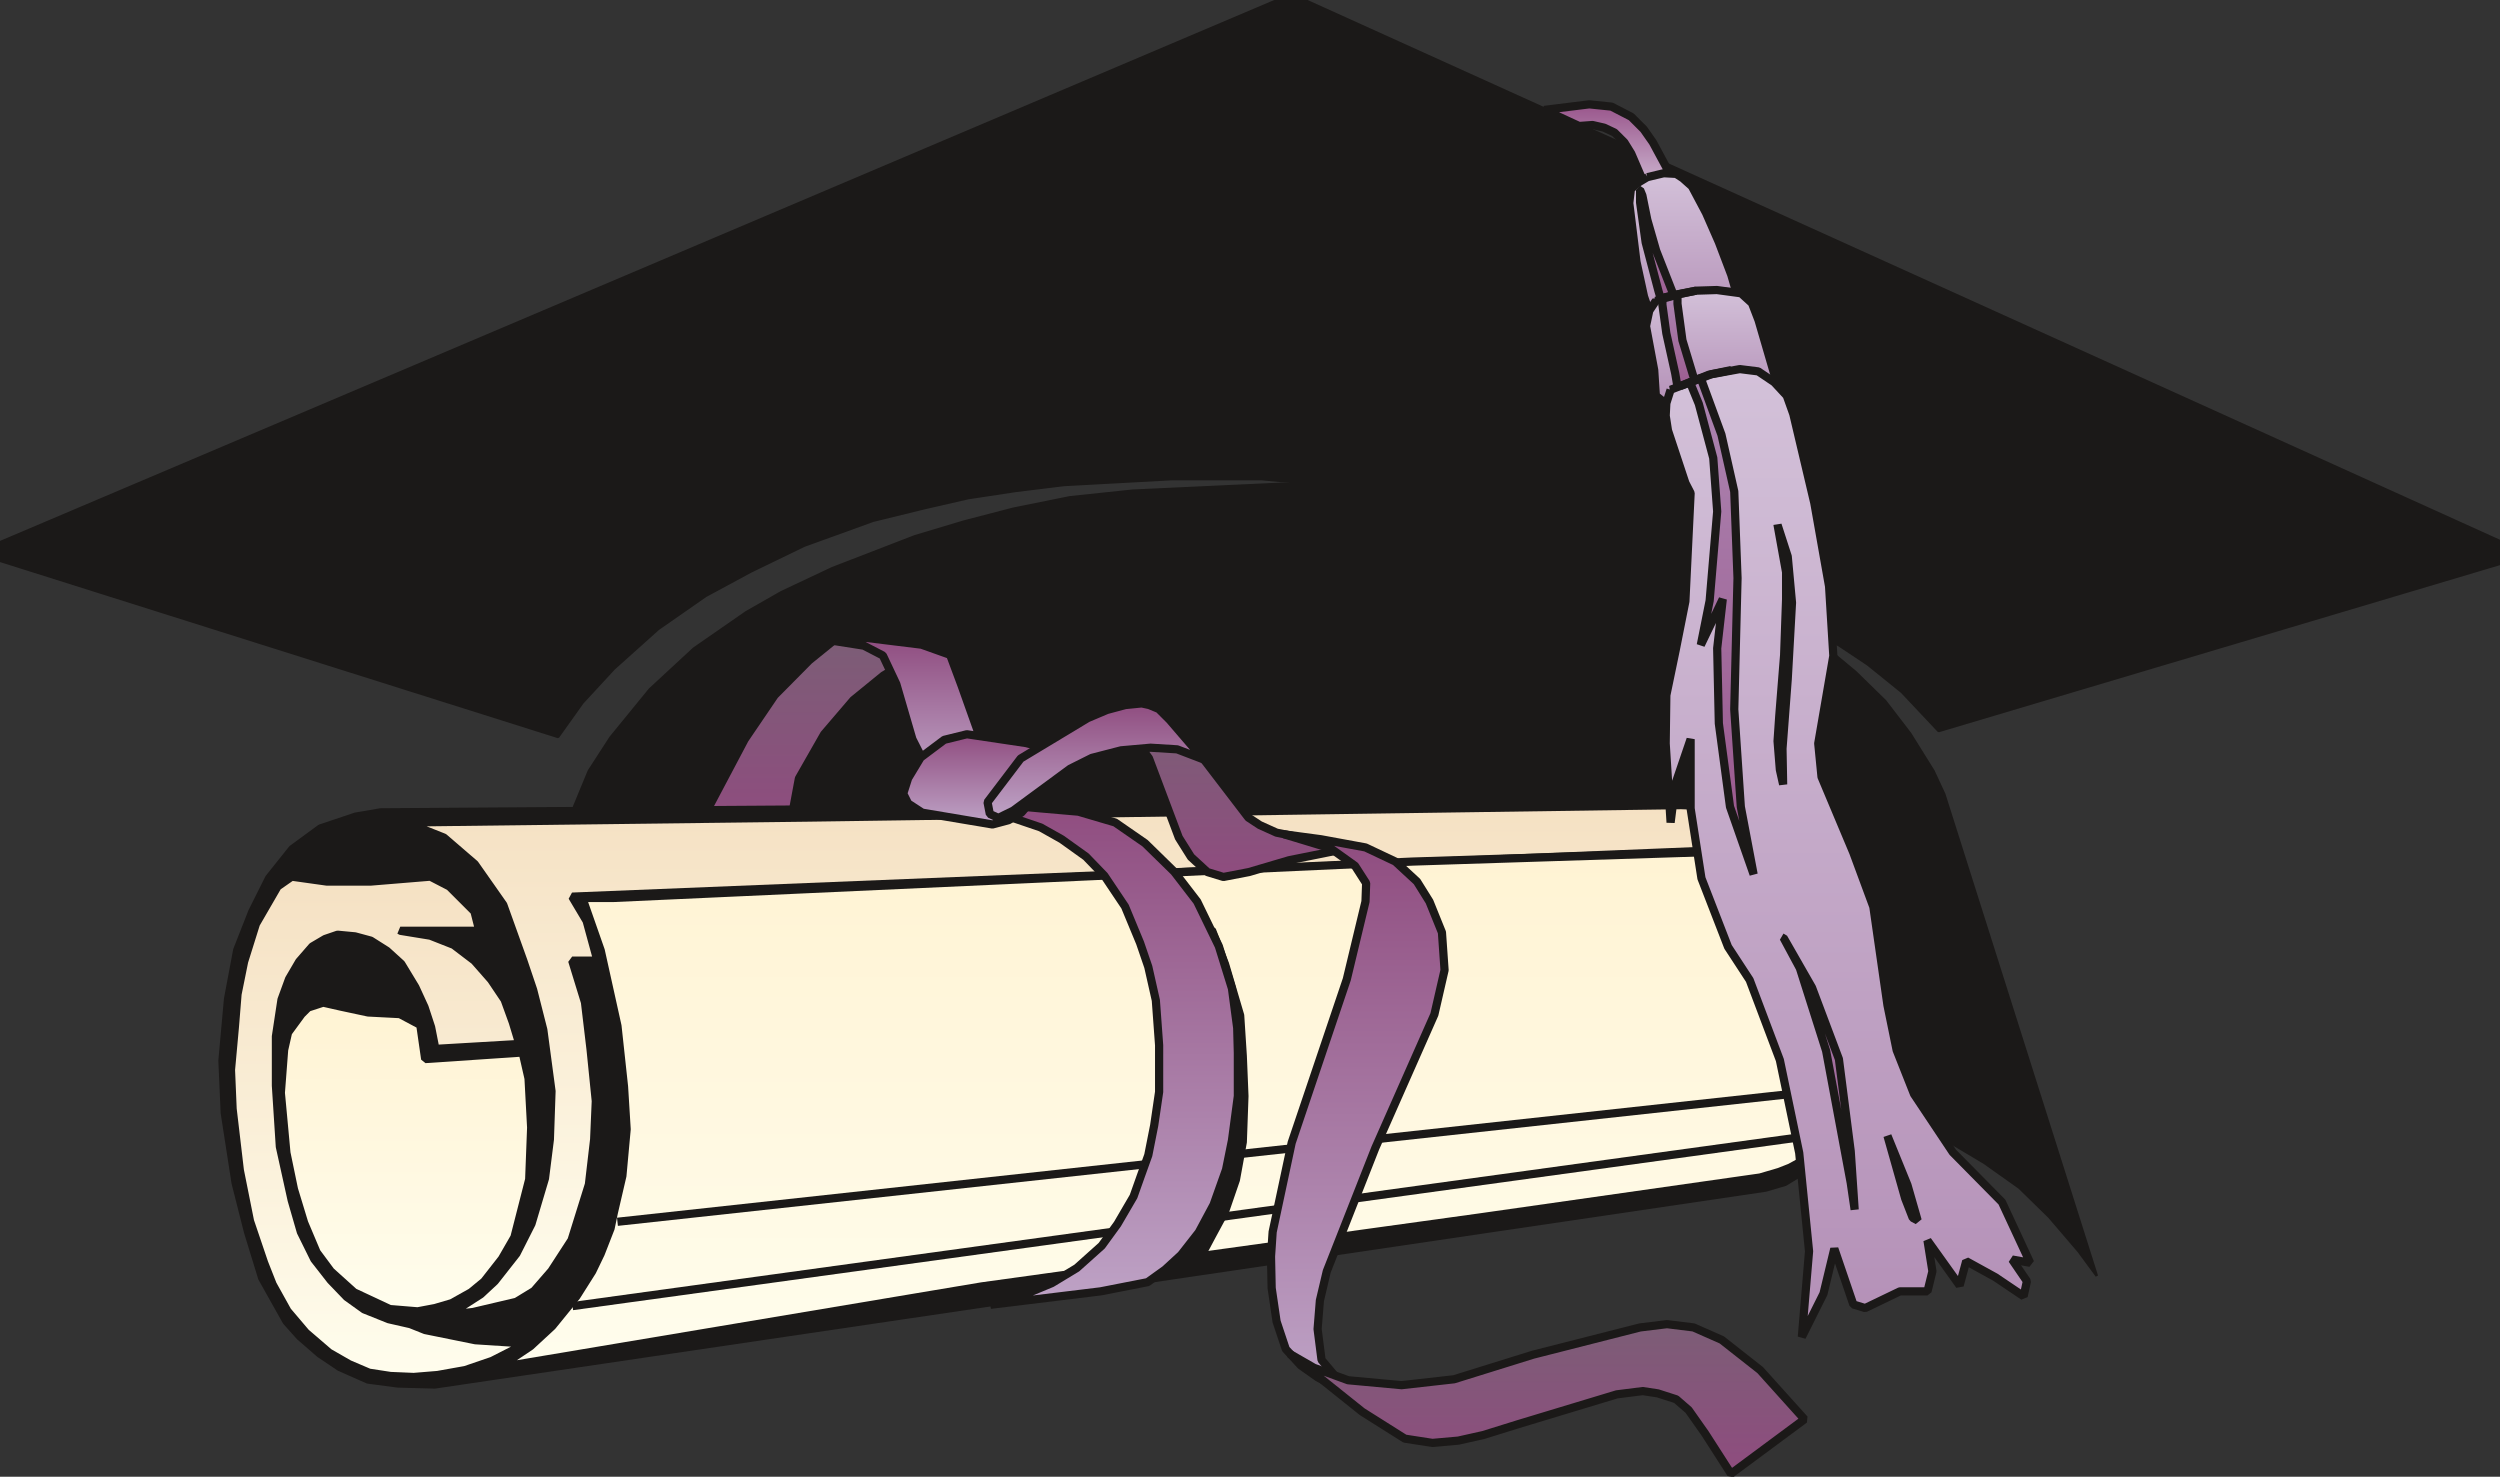 <svg xmlns="http://www.w3.org/2000/svg" version="1.2" width="288" height="45.01mm" viewBox="0 0 7620 4501" preserveAspectRatio="xMidYMid" fill-rule="evenodd" stroke-width="28.222" stroke-linejoin="round" xml:space="preserve"><rect x="0" y="0" width="7620" height="4501" fill="#333333" stroke="none"/><defs class="ClipPathGroup"><clipPath id="a" clipPathUnits="userSpaceOnUse"><path d="M0 0h7620v4501H0z"/></clipPath></defs><g class="SlideGroup"><g class="Slide" clip-path="url(#a)"><g class="Page"><g class="com.sun.star.drawing.PolyPolygonShape"><path class="BoundingBox" fill="none" d="M-4-4h7630v3911H-4z"/><defs><linearGradient id="b" x1="3810" y1="3902" x2="3810" y2="0" gradientUnits="userSpaceOnUse"><stop offset="0" style="stop-color:#1b1918"/><stop offset="1" style="stop-color:#1b1918"/></linearGradient></defs><path style="fill:url(#b)" d="M0 1653 3894 0h82l3645 1650-3 69-1709 509-112-119-104-84-84-56-81-49-102-46 124 87 105 87 91 89 76 99 71 114 33 71 465 1468-56-76-89-104-91-89-107-76-99-59-129-61-107-40-112-26-160-25-155-20h-183l-134 10-130 18-160 30-157 43-155 76-135 92-122 102-68 73-66 87-44 58-83-107-83-89-122-104-144-99-140-66-191-68-165-39-200-17h-285l-289 43-259 74-209 83-193 122-162 150-112 104 455-1430 45-109 66-102 120-147 134-124 160-111 107-61 155-73 251-97 150-45 150-39 173-35 190-20 451-21 208 10-266-25h-271l-330 18-147 18-145 22-135 31-155 38-210 76-163 79-137 74-145 101-135 121-96 104-74 104L0 1709v-56Z"/><path fill="none" stroke="#1B1918" stroke-width="8" stroke-linejoin="bevel" d="M0 1653 3894 0h82l3645 1650-3 69-1709 509-112-119-104-84-84-56-81-49-102-46 124 87 105 87 91 89 76 99 71 114 33 71 465 1468-56-76-89-104-91-89-107-76-99-59-129-61-107-40-112-26-160-25-155-20h-183l-134 10-130 18-160 30-157 43-155 76-135 92-122 102-68 73-66 87-44 58-83-107-83-89-122-104-144-99-140-66-191-68-165-39-200-17h-285l-289 43-259 74-209 83-193 122-162 150-112 104 455-1430 45-109 66-102 120-147 134-124 160-111 107-61 155-73 251-97 150-45 150-39 173-35 190-20 451-21 208 10-266-25h-271l-330 18-147 18-145 22-135 31-155 38-210 76-163 79-137 74-145 101-135 121-96 104-74 104L0 1709v-56Z"/></g><g class="com.sun.star.drawing.PolyPolygonShape"><path class="BoundingBox" fill="none" d="M2138 1940h645v597h-645z"/><defs><linearGradient id="c" x1="2460" y1="2523" x2="2460" y2="1953" gradientUnits="userSpaceOnUse"><stop offset="0" style="stop-color:#8f4c7f"/><stop offset="1" style="stop-color:#7c5d76"/></linearGradient></defs><path style="fill:url(#c)" d="m2151 2478 119-225 91-134 105-106 74-60h79l150 60-76 46-92 75-89 104-77 135-28 150-256-45Z"/><path fill="none" stroke="#1B1918" stroke-width="25" stroke-linejoin="bevel" d="m2151 2478 119-225 91-134 105-106 74-60h79l150 60-76 46-92 75-89 104-77 135-28 150-256-45Z"/></g><g class="com.sun.star.drawing.PolyPolygonShape"><path class="BoundingBox" fill="none" d="M2524 1930h513v457h-513z"/><defs><linearGradient id="d" x1="2780" y1="2373" x2="2780" y2="1943" gradientUnits="userSpaceOnUse"><stop offset="0" style="stop-color:#bea3c6"/><stop offset="1" style="stop-color:#8f4c7f"/></linearGradient></defs><path style="fill:url(#d)" d="m2537 1953 96 15 58 30 41 87 49 168 61 120h77l104-61-44-87-48-135-35-94-87-31-179-22-93 10Z"/><path fill="none" stroke="#1B1918" stroke-width="25" stroke-linejoin="bevel" d="m2537 1953 96 15 58 30 41 87 49 168 61 120h77l104-61-44-87-48-135-35-94-87-31-179-22-93 10Z"/></g><g class="com.sun.star.drawing.PolyPolygonShape"><path class="BoundingBox" fill="none" d="M665 2436h5032v1798H665z"/><defs><linearGradient id="e" x1="3180" y1="4219" x2="3180" y2="2448" gradientUnits="userSpaceOnUse"><stop offset="0" style="stop-color:#1b1918"/><stop offset="1" style="stop-color:#1b1918"/></linearGradient></defs><path style="fill:url(#e)" d="m5109 2449-3949 27-76 13-107 36-86 63-71 89-51 102-46 117-28 149-17 188 7 159 33 213 38 150 43 140 74 132 41 46 61 53 61 41 86 38 91 12 112 3 4056-600 58-17 46-28 61-54 43-66 44-91 33-105 17-137-2-120-15-104-36-117-41-94-33-53-40-51h-135l-46-56-40-38-51-25-59-15h-76Z"/><path fill="none" stroke="#1B1918" stroke-width="25" stroke-linejoin="bevel" d="m5109 2449-3949 27-76 13-107 36-86 63-71 89-51 102-46 117-28 149-17 188 7 159 33 213 38 150 43 140 74 132 41 46 61 53 61 41 86 38 91 12 112 3 4056-600 58-17 46-28 61-54 43-66 44-91 33-105 17-137-2-120-15-104-36-117-41-94-33-53-40-51h-135l-46-56-40-38-51-25-59-15h-76Z"/></g><g class="com.sun.star.drawing.PolyPolygonShape"><path class="BoundingBox" fill="none" d="M691 2659h927v1552H691z"/><defs><linearGradient id="f" x1="1154" y1="4196" x2="1154" y2="2671" gradientUnits="userSpaceOnUse"><stop offset="0" style="stop-color:#fffded"/><stop offset="1" style="stop-color:#f5e1c3"/></linearGradient></defs><path style="fill:url(#f)" d="M1220 2837h241l-15-59-76-76-58-30-182 15H996l-107-15-43 30-66 114-36 115-20 99-8 99-12 132 5 119 22 187 31 155 43 127 26 66 45 81 56 66 71 61 61 35 61 26 65 10 71 3 73-6 84-15 82-28 104-53-155-10-153-31-45-18-66-15-75-30-53-38-49-51-50-64-41-83-28-97-36-163-12-186v-150l17-112 23-63 31-53 40-46 39-23 38-13 53 5 48 13 49 31 44 40 43 71 28 61 20 61 13 66 256-15-20-66-25-69-41-61-51-58-63-48-71-28-92-15Z"/><path fill="none" stroke="#1B1918" stroke-width="25" stroke-linejoin="bevel" d="M1220 2837h241l-15-59-76-76-58-30-182 15H996l-107-15-43 30-66 114-36 115-20 99-8 99-12 132 5 119 22 187 31 155 43 127 26 66 45 81 56 66 71 61 61 35 61 26 65 10 71 3 73-6 84-15 82-28 104-53-155-10-153-31-45-18-66-15-75-30-53-38-49-51-50-64-41-83-28-97-36-163-12-186v-150l17-112 23-63 31-53 40-46 39-23 38-13 53 5 48 13 49 31 44 40 43 71 28 61 20 61 13 66 256-15-20-66-25-69-41-61-51-58-63-48-71-28-92-15Z"/></g><g class="com.sun.star.drawing.PolyPolygonShape"><path class="BoundingBox" fill="none" d="M843 3043h790v968H843z"/><defs><linearGradient id="g" x1="1237" y1="3996" x2="1237" y2="3055" gradientUnits="userSpaceOnUse"><stop offset="0" style="stop-color:#fffded"/><stop offset="1" style="stop-color:#fff3d3"/></linearGradient></defs><path style="fill:url(#g)" d="m1593 3208-297 20-15-104-62-33-97-5-84-18-53-12-46 15-20 20-41 56-12 53-10 131 17 183 23 111 31 102 38 90 43 58 71 64 109 51 85 7 53-10 51-15 59-33 40-33 54-69 38-66 45-176 6-158-8-150-18-79Z"/><path fill="none" stroke="#1B1918" stroke-width="25" stroke-linejoin="bevel" d="m1593 3208-297 20-15-104-62-33-97-5-84-18-53-12-46 15-20 20-41 56-12 53-10 131 17 183 23 111 31 102 38 90 43 58 71 64 109 51 85 7 53-10 51-15 59-33 40-33 54-69 38-66 45-176 6-158-8-150-18-79Z"/></g><g class="com.sun.star.drawing.PolyPolygonShape"><path class="BoundingBox" fill="none" d="M1224 2441h4163v1585H1224z"/><defs><linearGradient id="h" x1="3305" y1="4012" x2="3305" y2="2454" gradientUnits="userSpaceOnUse"><stop offset="0" style="stop-color:#fffded"/><stop offset="1" style="stop-color:#f5e1c3"/></linearGradient></defs><path style="fill:url(#h)" d="m1325 4012 84-31 56-36 43-40 66-84 46-91 41-138 15-119 5-147-25-187-31-122-30-89-61-170-87-124-94-81-116-46 1229-15 2658-38 56 2 48 8 61 28 46 45 38 49-3629 147 44 74 33 121h-77l39 127 17 143 16 158-5 117-16 137-53 170-61 94-53 61-54 33-132 31-117 13Z"/><path fill="none" stroke="#1B1918" stroke-width="25" stroke-linejoin="bevel" d="m1325 4012 84-31 56-36 43-40 66-84 46-91 41-138 15-119 5-147-25-187-31-122-30-89-61-170-87-124-94-81-116-46 1229-15 2658-38 56 2 48 8 61 28 46 45 38 49-3629 147 44 74 33 121h-77l39 127 17 143 16 158-5 117-16 137-53 170-61 94-53 61-54 33-132 31-117 13Z"/></g><g class="com.sun.star.drawing.PolyPolygonShape"><path class="BoundingBox" fill="none" d="M1483 2570h4201v1616H1483z"/><defs><linearGradient id="i" x1="3583" y1="4171" x2="3583" y2="2582" gradientUnits="userSpaceOnUse"><stop offset="0" style="stop-color:#fffded"/><stop offset="1" style="stop-color:#fff3d3"/></linearGradient></defs><path style="fill:url(#i)" d="m1775 2737 56 160 51 230 20 185 8 130-13 142-26 112-10 48-30 77-26 54-48 76-74 91-66 61-58 39-63 30 1496-251 1517-210 856-122 58-17 33-13 33-18 26-18 58-71 41-84 20-53 18-71 18-102v-94l-5-79-8-56-33-122-43-102-31-53-53-53-160 10-1031 33-2437 111h-94Z"/><path fill="none" stroke="#1B1918" stroke-width="25" stroke-linejoin="bevel" d="m1775 2737 56 160 51 230 20 185 8 130-13 142-26 112-10 48-30 77-26 54-48 76-74 91-66 61-58 39-63 30 1496-251 1517-210 856-122 58-17 33-13 33-18 26-18 58-71 41-84 20-53 18-71 18-102v-94l-5-79-8-56-33-122-43-102-31-53-53-53-160 10-1031 33-2437 111h-94Z"/></g><g fill="none" class="com.sun.star.drawing.LineShape"><path class="BoundingBox" d="M1732 3441h3858v554H1732z"/><path stroke="#1B1918" stroke-width="25" stroke-linejoin="bevel" d="m1745 3981 3831-527"/></g><g fill="none" class="com.sun.star.drawing.LineShape"><path class="BoundingBox" d="M1869 3304h3764v434H1869z"/><path stroke="#1B1918" stroke-width="25" stroke-linejoin="bevel" d="m5619 3317-3737 407"/></g><g class="com.sun.star.drawing.PolyPolygonShape"><path class="BoundingBox" fill="none" d="M3543 2822h264v1029h-264z"/><defs><linearGradient id="j" x1="3674" y1="3837" x2="3674" y2="2835" gradientUnits="userSpaceOnUse"><stop offset="0" style="stop-color:#1b1918"/><stop offset="1" style="stop-color:#1b1918"/></linearGradient></defs><path style="fill:url(#j)" d="m3694 2835 40 104 46 156 8 124 5 122-5 140-21 115-33 96-40 74-34 64-104 7 88-605 50-397Z"/><path fill="none" stroke="#1B1918" stroke-width="25" stroke-linejoin="bevel" d="m3694 2835 40 104 46 156 8 124 5 122-5 140-21 115-33 96-40 74-34 64-104 7 88-605 50-397Z"/></g><g class="com.sun.star.drawing.PolyPolygonShape"><path class="BoundingBox" fill="none" d="M2994 2436h793v1555h-793z"/><defs><linearGradient id="k" x1="3390" y1="3977" x2="3390" y2="2449" gradientUnits="userSpaceOnUse"><stop offset="0" style="stop-color:#bea3c6"/><stop offset="1" style="stop-color:#8f4c7f"/></linearGradient></defs><path style="fill:url(#k)" d="m3037 2476 135 46 64 36 74 53 56 58 63 94 46 111 25 73 23 102 10 137v142l-15 102-18 91-23 64-22 62-49 84-48 66-76 68-76 46-72 30-115 36 336-41 143-28 53-38 49-45 54-69 45-84 38-107 18-89 18-135v-132l-2-76-16-120-40-129-66-136-70-91-89-87-91-63-112-33-115-10-165-15 30 27Z"/><path fill="none" stroke="#1B1918" stroke-width="25" stroke-linejoin="bevel" d="m3037 2476 135 46 64 36 74 53 56 58 63 94 46 111 25 73 23 102 10 137v142l-15 102-18 91-23 64-22 62-49 84-48 66-76 68-76 46-72 30-115 36 336-41 143-28 53-38 49-45 54-69 45-84 38-107 18-89 18-135v-132l-2-76-16-120-40-129-66-136-70-91-89-87-91-63-112-33-115-10-165-15 30 27Z"/></g><g class="com.sun.star.drawing.PolyPolygonShape"><path class="BoundingBox" fill="none" d="M2740 2225h478v302h-478z"/><defs><linearGradient id="l" x1="2978" y1="2512" x2="2978" y2="2237" gradientUnits="userSpaceOnUse"><stop offset="0" style="stop-color:#bea3c6"/><stop offset="1" style="stop-color:#8f4c7f"/></linearGradient></defs><path style="fill:url(#l)" d="m3189 2281-61-16-181-27-69 17-72 54-38 63-15 47 15 30 43 28 214 36 49-13 39-23 91-105-15-91Z"/><path fill="none" stroke="#1B1918" stroke-width="25" stroke-linejoin="bevel" d="m3189 2281-61-16-181-27-69 17-72 54-38 63-15 47 15 30 43 28 214 36 49-13 39-23 91-105-15-91Z"/></g><g class="com.sun.star.drawing.PolyPolygonShape"><path class="BoundingBox" fill="none" d="M3446 2197h686v490h-686z"/><defs><linearGradient id="m" x1="3788" y1="2672" x2="3788" y2="2209" gradientUnits="userSpaceOnUse"><stop offset="0" style="stop-color:#8f4c7f"/><stop offset="1" style="stop-color:#7c5d76"/></linearGradient></defs><path style="fill:url(#m)" d="m3459 2253 43 58 91 242 37 59 50 46 49 15 78-15 122-36 189-38-227-46-51-23-35-23-150-196-123-86-73 43Z"/><path fill="none" stroke="#1B1918" stroke-width="25" stroke-linejoin="bevel" d="m3459 2253 43 58 91 242 37 59 50 46 49 15 78-15 122-36 189-38-227-46-51-23-35-23-150-196-123-86-73 43Z"/></g><g class="com.sun.star.drawing.PolyPolygonShape"><path class="BoundingBox" fill="none" d="M2997 2131h686v376h-686z"/><defs><linearGradient id="n" x1="3339" y1="2492" x2="3339" y2="2143" gradientUnits="userSpaceOnUse"><stop offset="0" style="stop-color:#bea3c6"/><stop offset="1" style="stop-color:#8f4c7f"/></linearGradient></defs><path style="fill:url(#n)" d="m3043 2493-26-12-7-36 101-133 204-123 59-25 56-15 50-5 23 5 29 12 33 33 104 121-81-31-81-5-90 8-89 23-66 33-174 128-45 22Z"/><path fill="none" stroke="#1B1918" stroke-width="25" stroke-linejoin="bevel" d="m3043 2493-26-12-7-36 101-133 204-123 59-25 56-15 50-5 23 5 29 12 33 33 104 121-81-31-81-5-90 8-89 23-66 33-174 128-45 22Z"/></g><g class="com.sun.star.drawing.PolyPolygonShape"><path class="BoundingBox" fill="none" d="M3861 2530h556v1735h-556z"/><defs><linearGradient id="o" x1="4138" y1="4251" x2="4138" y2="2543" gradientUnits="userSpaceOnUse"><stop offset="0" style="stop-color:#bea3c6"/><stop offset="1" style="stop-color:#8f4c7f"/></linearGradient></defs><path style="fill:url(#o)" d="m3914 2543 142 43 74 53 34 53-2 56-57 237-168 498-58 272-5 75 2 96 15 102 28 84 46 50 51 36 101 53-89-106-12-94 7-87 21-89 148-376 180-407 31-135-8-115-38-94-38-61-66-61-91-43-136-25-112-15Z"/><path fill="none" stroke="#1B1918" stroke-width="25" stroke-linejoin="bevel" d="m3914 2543 142 43 74 53 34 53-2 56-57 237-168 498-58 272-5 75 2 96 15 102 28 84 46 50 51 36 101 53-89-106-12-94 7-87 21-89 148-376 180-407 31-135-8-115-38-94-38-61-66-61-91-43-136-25-112-15Z"/></g><g class="com.sun.star.drawing.PolyPolygonShape"><path class="BoundingBox" fill="none" d="M3919 4023h1595v483H3919z"/><defs><linearGradient id="p" x1="4716" y1="4492" x2="4716" y2="4036" gradientUnits="userSpaceOnUse"><stop offset="0" style="stop-color:#8f4c7f"/><stop offset="1" style="stop-color:#7c5d76"/></linearGradient></defs><path style="fill:url(#p)" d="m3932 4127 220 176 130 82 84 13 79-7 76-17 106-33 301-91 79-10 46 7 56 18 38 33 50 71 79 123 224-166-135-150-117-92-86-38-81-10-82 10-326 83-241 75-160 18-163-15-104-38-73-42Z"/><path fill="none" stroke="#1B1918" stroke-width="25" stroke-linejoin="bevel" d="m3932 4127 220 176 130 82 84 13 79-7 76-17 106-33 301-91 79-10 46 7 56 18 38 33 50 71 79 123 224-166-135-150-117-92-86-38-81-10-82 10-326 83-241 75-160 18-163-15-104-38-73-42Z"/></g><g class="com.sun.star.drawing.PolyPolygonShape"><path class="BoundingBox" fill="none" d="M4694 305h442v307h-442z"/><defs><linearGradient id="q" x1="4914" y1="598" x2="4914" y2="318" gradientUnits="userSpaceOnUse"><stop offset="0" style="stop-color:#d3c1d9"/><stop offset="1" style="stop-color:#99558b"/></linearGradient></defs><path style="fill:url(#q)" d="m4813 384-106-49 137-17 68 7 60 31 38 38 28 40 84 156-94 8-56-130-21-34-30-30-32-15-35-8-41 3Z"/><path fill="none" stroke="#1B1918" stroke-width="25" stroke-linejoin="bevel" d="m4813 384-106-49 137-17 68 7 60 31 38 38 28 40 84 156-94 8-56-130-21-34-30-30-32-15-35-8-41 3Z"/></g><g class="com.sun.star.drawing.PolyPolygonShape"><path class="BoundingBox" fill="none" d="M4953 515h366v508h-366z"/><defs><linearGradient id="r" x1="5135" y1="1008" x2="5135" y2="527" gradientUnits="userSpaceOnUse"><stop offset="0" style="stop-color:#b490b7"/><stop offset="1" style="stop-color:#d3c1d9"/></linearGradient></defs><path style="fill:url(#r)" d="m5021 540-25 15-25 21-5 43 22 179 23 106 36 105 258-74-28-97-38-100-39-89-43-81-28-25-20-13-38-2-50 12Z"/><path fill="none" stroke="#1B1918" stroke-width="25" stroke-linejoin="bevel" d="m5021 540-25 15-25 21-5 43 22 179 23 106 36 105 258-74-28-97-38-100-39-89-43-81-28-25-20-13-38-2-50 12Z"/></g><g class="com.sun.star.drawing.PolyPolygonShape"><path class="BoundingBox" fill="none" d="M4986 566h163v447h-163z"/><defs><linearGradient id="s" x1="5067" y1="999" x2="5067" y2="579" gradientUnits="userSpaceOnUse"><stop offset="0" style="stop-color:#99558b"/><stop offset="1" style="stop-color:#ac85b1"/></linearGradient></defs><path style="fill:url(#s)" d="M4999 579v38l17 122 39 148 33 112 47-16-36-89-51-130-27-94-15-74-7-17Z"/><path fill="none" stroke="#1B1918" stroke-width="25" stroke-linejoin="bevel" d="M4999 579v38l17 122 39 148 33 112 47-16-36-89-51-130-27-94-15-74-7-17Z"/></g><g class="com.sun.star.drawing.PolyPolygonShape"><path class="BoundingBox" fill="none" d="M5004 871h419v376h-419z"/><defs><linearGradient id="t" x1="5213" y1="1232" x2="5213" y2="883" gradientUnits="userSpaceOnUse"><stop offset="0" style="stop-color:#b490b7"/><stop offset="1" style="stop-color:#d3c1d9"/></linearGradient></defs><path style="fill:url(#t)" d="m5047 917-20 30-10 47 25 134 5 78 25 20 21 7 288-43 20-15 8-31-49-168-20-52-33-30-74-10-64 2-76 15-46 16Z"/><path fill="none" stroke="#1B1918" stroke-width="25" stroke-linejoin="bevel" d="m5047 917-20 30-10 47 25 134 5 78 25 20 21 7 288-43 20-15 8-31-49-168-20-52-33-30-74-10-64 2-76 15-46 16Z"/></g><g class="com.sun.star.drawing.PolyPolygonShape"><path class="BoundingBox" fill="none" d="M5054 886h150v356h-150z"/><defs><linearGradient id="u" x1="5128" y1="1227" x2="5128" y2="898" gradientUnits="userSpaceOnUse"><stop offset="0" style="stop-color:#99558b"/><stop offset="1" style="stop-color:#ac85b1"/></linearGradient></defs><path style="fill:url(#u)" d="M5067 911v18l12 87 27 122 12 70 5 20 67-10-30-75-32-106-15-111v-27l-39 7-7 5Z"/><path fill="none" stroke="#1B1918" stroke-width="25" stroke-linejoin="bevel" d="M5067 911v18l12 87 27 122 12 70 5 20 67-10-30-75-32-106-15-111v-27l-39 7-7 5Z"/></g><g fill="none" class="com.sun.star.drawing.PolyLineShape"><path class="BoundingBox" d="M5039 873h145v56h-145z"/><path stroke="#1B1918" stroke-width="25" stroke-linejoin="bevel" d="m5052 915 64-18 54-11"/></g><g class="com.sun.star.drawing.PolyPolygonShape"><path class="BoundingBox" fill="none" d="M5064 1112h1138v2977H5064z"/><defs><linearGradient id="v" x1="5632" y1="4075" x2="5632" y2="1125" gradientUnits="userSpaceOnUse"><stop offset="0" style="stop-color:#b490b7"/><stop offset="1" style="stop-color:#d3c1d9"/></linearGradient></defs><path style="fill:url(#v)" d="m5092 1188-13 41-2 38 7 45 53 160 16 31-16 330-30 151-28 135-2 147 15 241 15-119 46-135v211l33 213 81 209 66 101 92 244 59 283 30 300-22 261 66-132 33-137 58 170 36 11 106-51h84l15-61-15-94 98 137 20-74 89 49 86 58 10-46-45-66 55 10-86-185-150-152-118-177-53-134-28-137-43-300-61-165-97-231-10-102 46-267-13-212-45-254-64-271-20-56-38-41-49-33-56-7-94 17-117 46Z"/><path fill="none" stroke="#1B1918" stroke-width="25" stroke-linejoin="bevel" d="m5092 1188-13 41-2 38 7 45 53 160 16 31-16 330-30 151-28 135-2 147 15 241 15-119 46-135v211l33 213 81 209 66 101 92 244 59 283 30 300-22 261 66-132 33-137 58 170 36 11 106-51h84l15-61-15-94 98 137 20-74 89 49 86 58 10-46-45-66 55 10-86-185-150-152-118-177-53-134-28-137-43-300-61-165-97-231-10-102 46-267-13-212-45-254-64-271-20-56-38-41-49-33-56-7-94 17-117 46Z"/></g><g class="com.sun.star.drawing.PolyPolygonShape"><path class="BoundingBox" fill="none" d="M5138 1140h221v1539h-221z"/><defs><linearGradient id="w" x1="5248" y1="2665" x2="5248" y2="1153" gradientUnits="userSpaceOnUse"><stop offset="0" style="stop-color:#99558b"/><stop offset="1" style="stop-color:#ac85b1"/></linearGradient></defs><path style="fill:url(#w)" d="m5151 1165 27 66 44 165 12 163-23 272-27 135 38-79 29-61-17 150 5 229 34 254 72 206-39-206-20-297 10-400-10-264-39-173-63-172-33 12Z"/><path fill="none" stroke="#1B1918" stroke-width="25" stroke-linejoin="bevel" d="m5151 1165 27 66 44 165 12 163-23 272-27 135 38-79 29-61-17 150 5 229 34 254 72 206-39-206-20-297 10-400-10-264-39-173-63-172-33 12Z"/></g><g fill="none" class="com.sun.star.drawing.PolyLineShape"><path class="BoundingBox" d="M5108 1115h183v76h-183z"/><path stroke="#1B1918" stroke-width="25" stroke-linejoin="bevel" d="m5121 1177 97-37 59-12"/></g><g class="com.sun.star.drawing.PolyPolygonShape"><path class="BoundingBox" fill="none" d="M5423 2845h244v856h-244z"/><defs><linearGradient id="x" x1="5544" y1="3686" x2="5544" y2="2857" gradientUnits="userSpaceOnUse"><stop offset="0" style="stop-color:#99558b"/><stop offset="1" style="stop-color:#ac85b1"/></linearGradient></defs><path style="fill:url(#x)" d="m5436 2858 50 93 80 252 75 402 12 82-12-178-36-281-82-218-87-152Z"/><path fill="none" stroke="#1B1918" stroke-width="25" stroke-linejoin="bevel" d="m5436 2858 50 93 80 252 75 402 12 82-12-178-36-281-82-218-87-152Z"/></g><g class="com.sun.star.drawing.PolyPolygonShape"><path class="BoundingBox" fill="none" d="M5740 3449h119v285h-119z"/><defs><linearGradient id="y" x1="5799" y1="3720" x2="5799" y2="3462" gradientUnits="userSpaceOnUse"><stop offset="0" style="stop-color:#99558b"/><stop offset="1" style="stop-color:#ac85b1"/></linearGradient></defs><path style="fill:url(#y)" d="m5830 3712-23-59-54-191 61 150 31 108-15-8Z"/><path fill="none" stroke="#1B1918" stroke-width="25" stroke-linejoin="bevel" d="m5830 3712-23-59-54-191 61 150 31 108-15-8Z"/></g><g class="com.sun.star.drawing.PolyPolygonShape"><path class="BoundingBox" fill="none" d="M5405 1587h71v818h-71z"/><defs><linearGradient id="z" x1="5440" y1="2390" x2="5440" y2="1599" gradientUnits="userSpaceOnUse"><stop offset="0" style="stop-color:#99558b"/><stop offset="1" style="stop-color:#ac85b1"/></linearGradient></defs><path style="fill:url(#z)" d="m5418 1600 26 144v83l-6 170-15 188-5 74 7 87 10 45-2-109 16-212 13-233-13-141-31-96Z"/><path fill="none" stroke="#1B1918" stroke-width="25" stroke-linejoin="bevel" d="m5418 1600 26 144v83l-6 170-15 188-5 74 7 87 10 45-2-109 16-212 13-233-13-141-31-96Z"/></g></g></g></g></svg>
